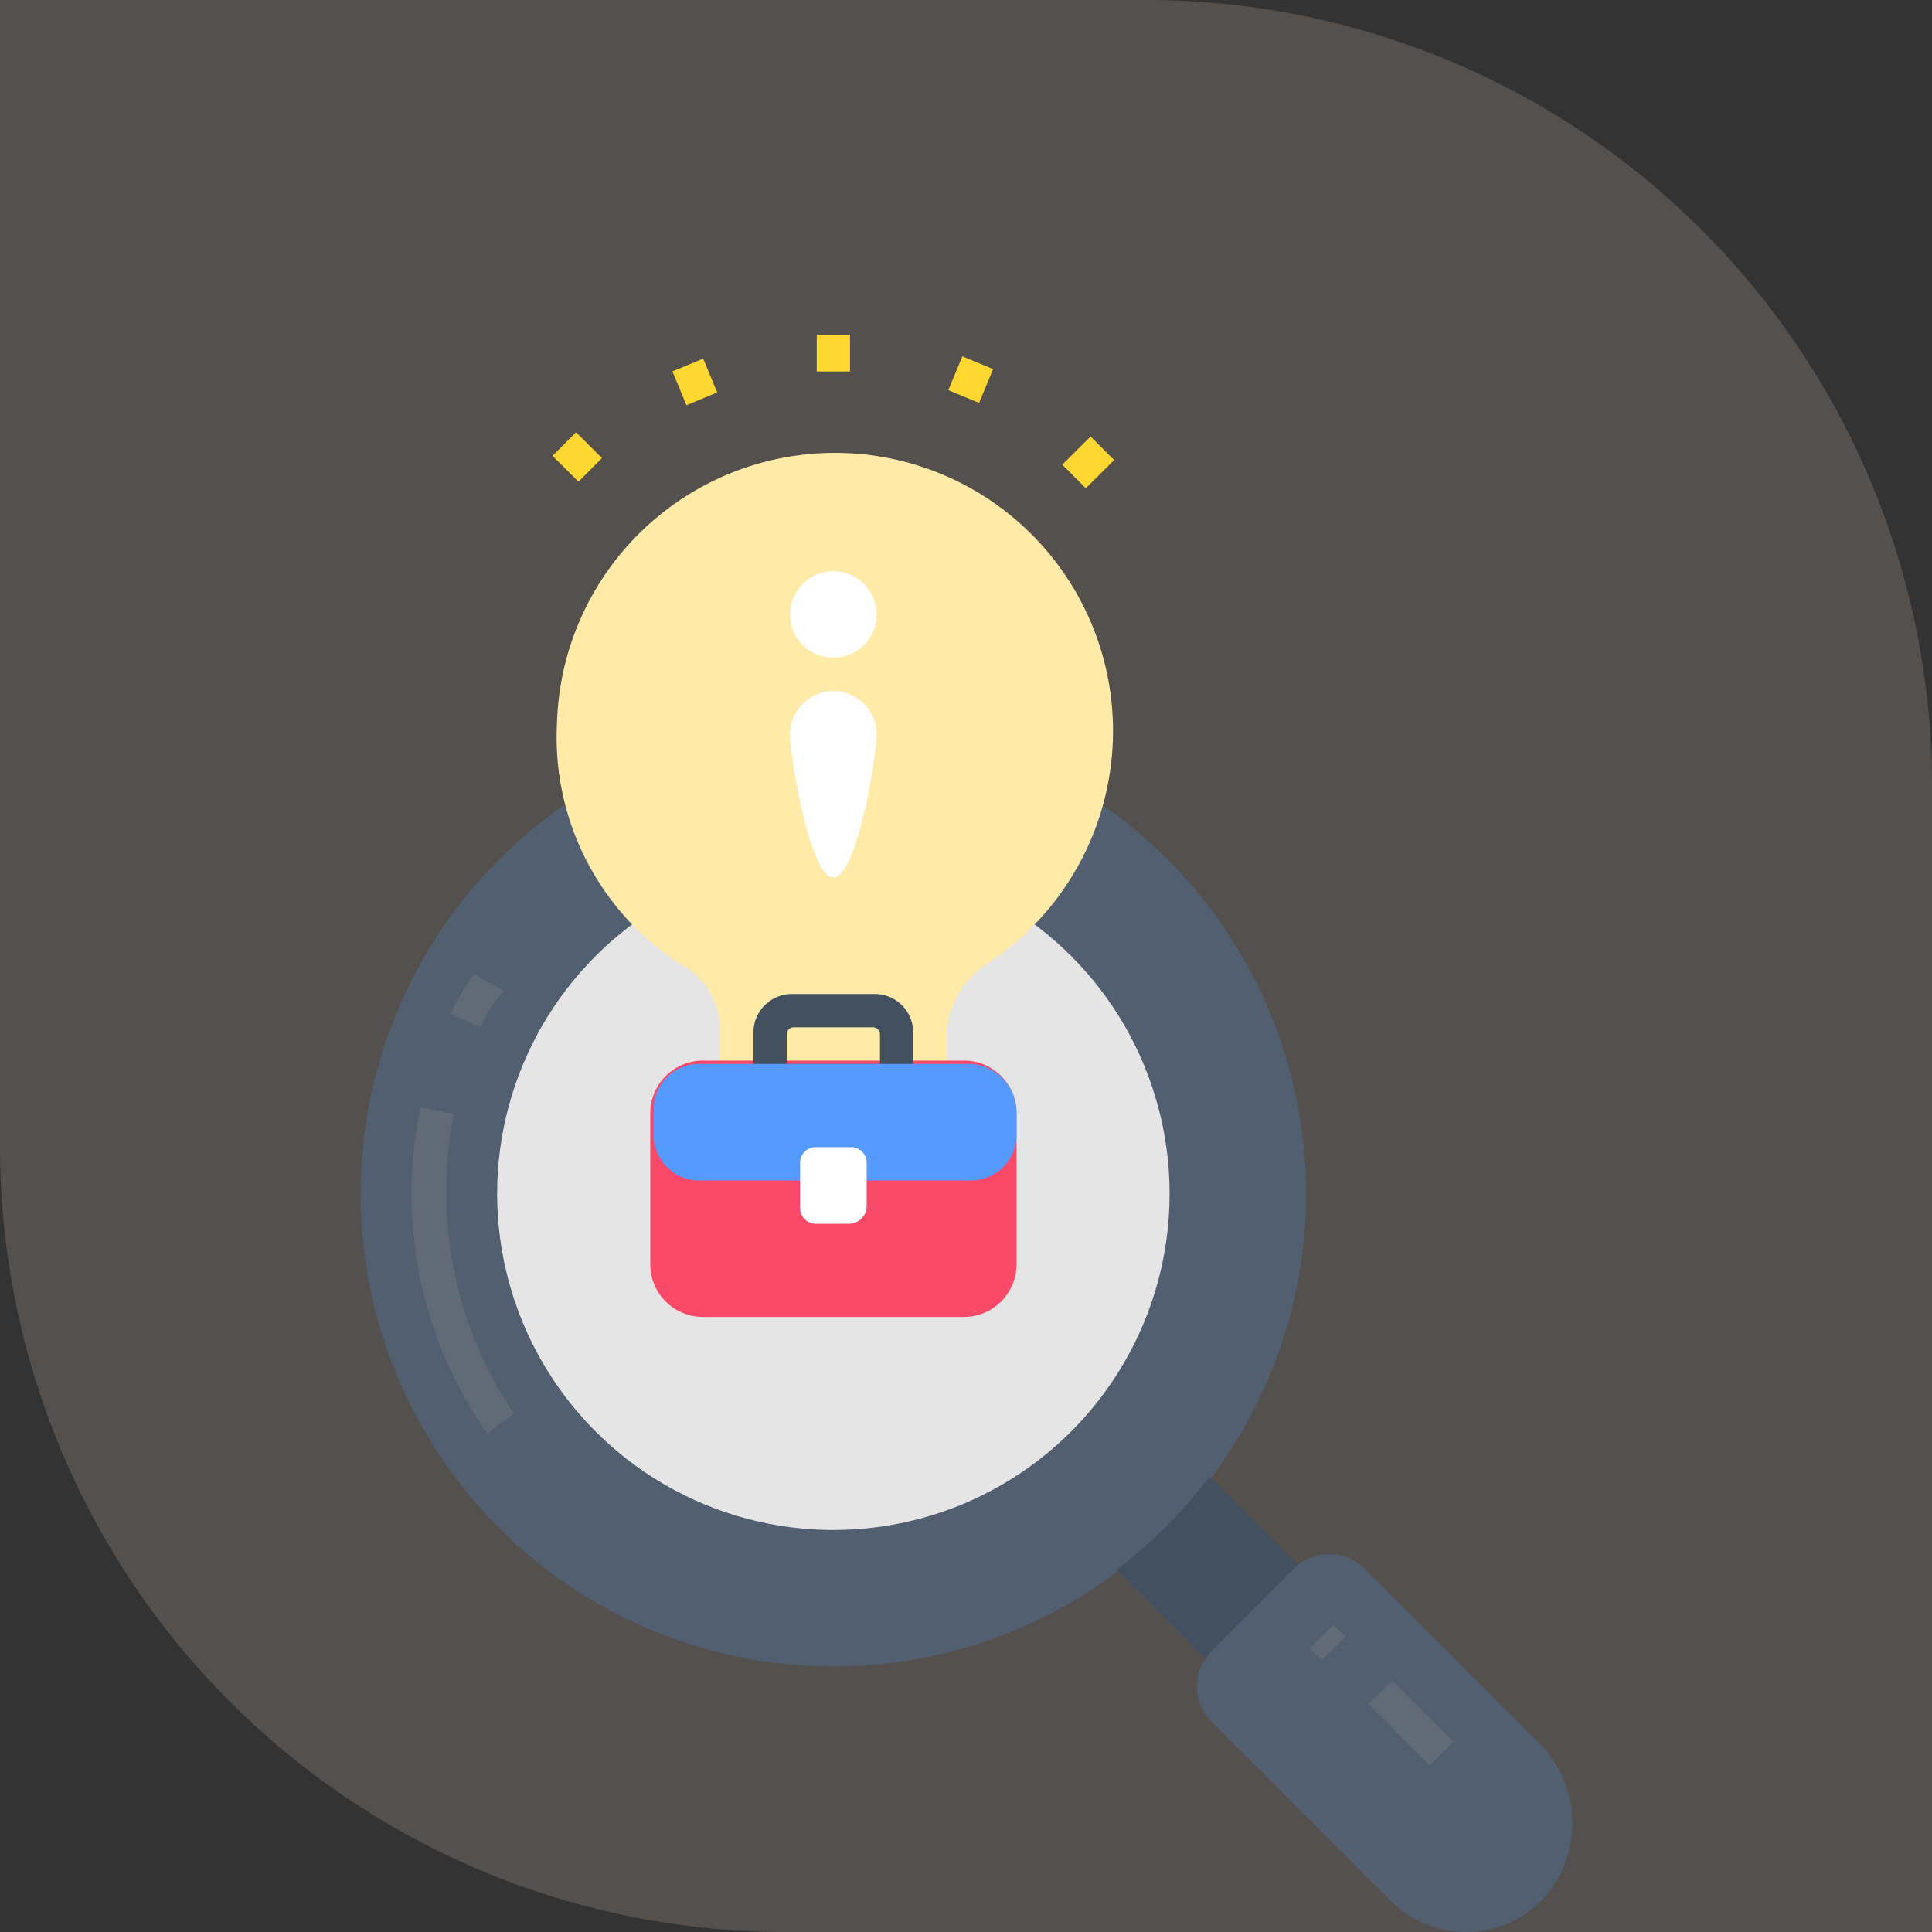 <svg xmlns="http://www.w3.org/2000/svg" width="150" height="150" viewBox="0 0 150 150"><rect x="0" y="0" width="150" height="150" fill="#333333" stroke="none"/><g id="Clarification_des_objectifs_" data-name="Clarification des objectifs  " transform="translate(5065 -4704)"><path id="Rectangle_7922" data-name="Rectangle 7922" d="M0,0H89a61,61,0,0,1,61,61v89a0,0,0,0,1,0,0H61A61,61,0,0,1,0,89V0A0,0,0,0,1,0,0Z" transform="translate(-5065 4704)" fill="#d5c1b1" opacity="0.21"></path><g id="Clarification_des_objectifs_2" data-name="Clarification des objectifs  " transform="translate(-5043.8 4729)"><circle id="Ellipse_24" data-name="Ellipse 24" cx="36.702" cy="36.702" r="36.702" transform="translate(6.8 30.982)" fill="#525f70"></circle><path id="Path_59545" data-name="Path 59545" d="M14.188,55.869a32.507,32.507,0,0,1-5.169-25.33l2.585.517a30.794,30.794,0,0,0,4.652,23.262Zm-.517-31.533L11.345,23.3a19.278,19.278,0,0,1,1.809-3.1l2.326,1.292A10.673,10.673,0,0,0,13.671,24.335Z" transform="translate(2.434 30.426)" fill="#616b77"></path><circle id="Ellipse_25" data-name="Ellipse 25" cx="26.105" cy="26.105" r="26.105" transform="translate(17.397 41.579)" fill="#e5e5e5"></circle><path id="Path_59546" data-name="Path 59546" d="M36.737,35.3l6.979,6.979-7.237,7.237L29.5,42.537a44.929,44.929,0,0,0,3.877-3.36A44.93,44.93,0,0,0,36.737,35.3Z" transform="translate(35.972 54.355)" fill="#425060"></path><path id="Path_59547" data-name="Path 59547" d="M58.741,64.441a8.272,8.272,0,0,1-11.89,0L32.894,50.484a3.927,3.927,0,0,1,0-5.169l6.72-6.72a3.927,3.927,0,0,1,5.169,0L58.741,52.552A8.758,8.758,0,0,1,58.741,64.441Z" transform="translate(39.815 58.039)" fill="#525f70"></path><g id="Group_39709" data-name="Group 39709" transform="translate(85.054 105.475)"><path id="Path_59548" data-name="Path 59548" d="M42.566,47.311,37.913,42.4m.99-.98,4.751,4.753L41.827,48l-4.751-4.753Z" transform="translate(-37.076 -41.421)" fill="#616b77"></path></g><g id="Group_39710" data-name="Group 39710" transform="translate(80.507 101.146)"><path id="Path_59549" data-name="Path 59549" d="M37.082,41.436l-1.034-.775m1.1-.915.915.912-1.827,1.83-.915-.912Z" transform="translate(-35.317 -39.746)" fill="#616b77"></path></g><path id="Path_59550" data-name="Path 59550" d="M12.727,25.289A21.589,21.589,0,1,1,46.069,44.158a7.024,7.024,0,0,0-3.1,5.428v7.237H25.392V49.585a5.8,5.8,0,0,0-3.1-5.428,20.959,20.959,0,0,1-9.563-18.868Z" transform="translate(9.323 5.693)" fill="#ffeaa7"></path><path id="Path_59551" data-name="Path 59551" d="M16.7,22.9H38.67V36.34c0,4.135-21.97,4.135-21.97,0Z" transform="translate(15.688 34.704)" fill="#525f70"></path><path id="Path_59552" data-name="Path 59552" d="M33.076,1h2.585V3.843H33.076ZM14.391,8.56,16.4,10.571,14.577,12.4l-2.013-2.008Zm39.949.328,1.827,1.83-2.2,2.192-1.827-1.83ZM24.262,2.845l1.086,2.626-2.386.99L21.871,3.835Zm20.119-.178,2.388.99L45.682,6.283l-2.388-.99Z" transform="translate(9.134)" fill="#ffd731"></path><circle id="Ellipse_26" data-name="Ellipse 26" cx="3.36" cy="3.36" r="3.36" transform="translate(40.142 19.351)" fill="#fff"></circle><path id="Path_59553" data-name="Path 59553" d="M26.42,15.06c0,1.809-1.551,11.114-3.36,11.114s-3.36-9.3-3.36-11.114a3.36,3.36,0,1,1,6.72,0Z" transform="translate(20.442 16.956)" fill="#fff"></path><path id="Path_59554" data-name="Path 59554" d="M39.8,42.7H19.635A4.083,4.083,0,0,1,15.5,38.567V26.935A4.083,4.083,0,0,1,19.635,22.8H39.8a4.083,4.083,0,0,1,4.135,4.135V38.567A4.083,4.083,0,0,1,39.8,42.7Z" transform="translate(13.787 34.546)" fill="#fa4968"></path><path id="Path_59555" data-name="Path 59555" d="M31.006,28.813H18.6V23.9a2.986,2.986,0,0,1,3.1-3.1h6.2a2.986,2.986,0,0,1,3.1,3.1Zm-9.822-2.585h7.237V23.9a.556.556,0,0,0-.517-.517H21.7a.556.556,0,0,0-.517.517Z" transform="translate(18.699 31.377)" fill="#425060"></path><path id="Path_59556" data-name="Path 59556" d="M43.773,26.519v1.809a3.533,3.533,0,0,1-3.619,3.619H19.219A3.533,3.533,0,0,1,15.6,28.328V26.519A3.533,3.533,0,0,1,19.219,22.9H39.9A3.755,3.755,0,0,1,43.773,26.519Z" transform="translate(13.945 34.704)" fill="#559aff"></path><path id="Path_59557" data-name="Path 59557" d="M23.877,31.345H21.292A1.221,1.221,0,0,1,20,30.052v-3.36A1.221,1.221,0,0,1,21.292,25.4h2.585a1.221,1.221,0,0,1,1.292,1.292v3.36A1.385,1.385,0,0,1,23.877,31.345Z" transform="translate(20.918 38.666)" fill="#fff"></path></g></g></svg>